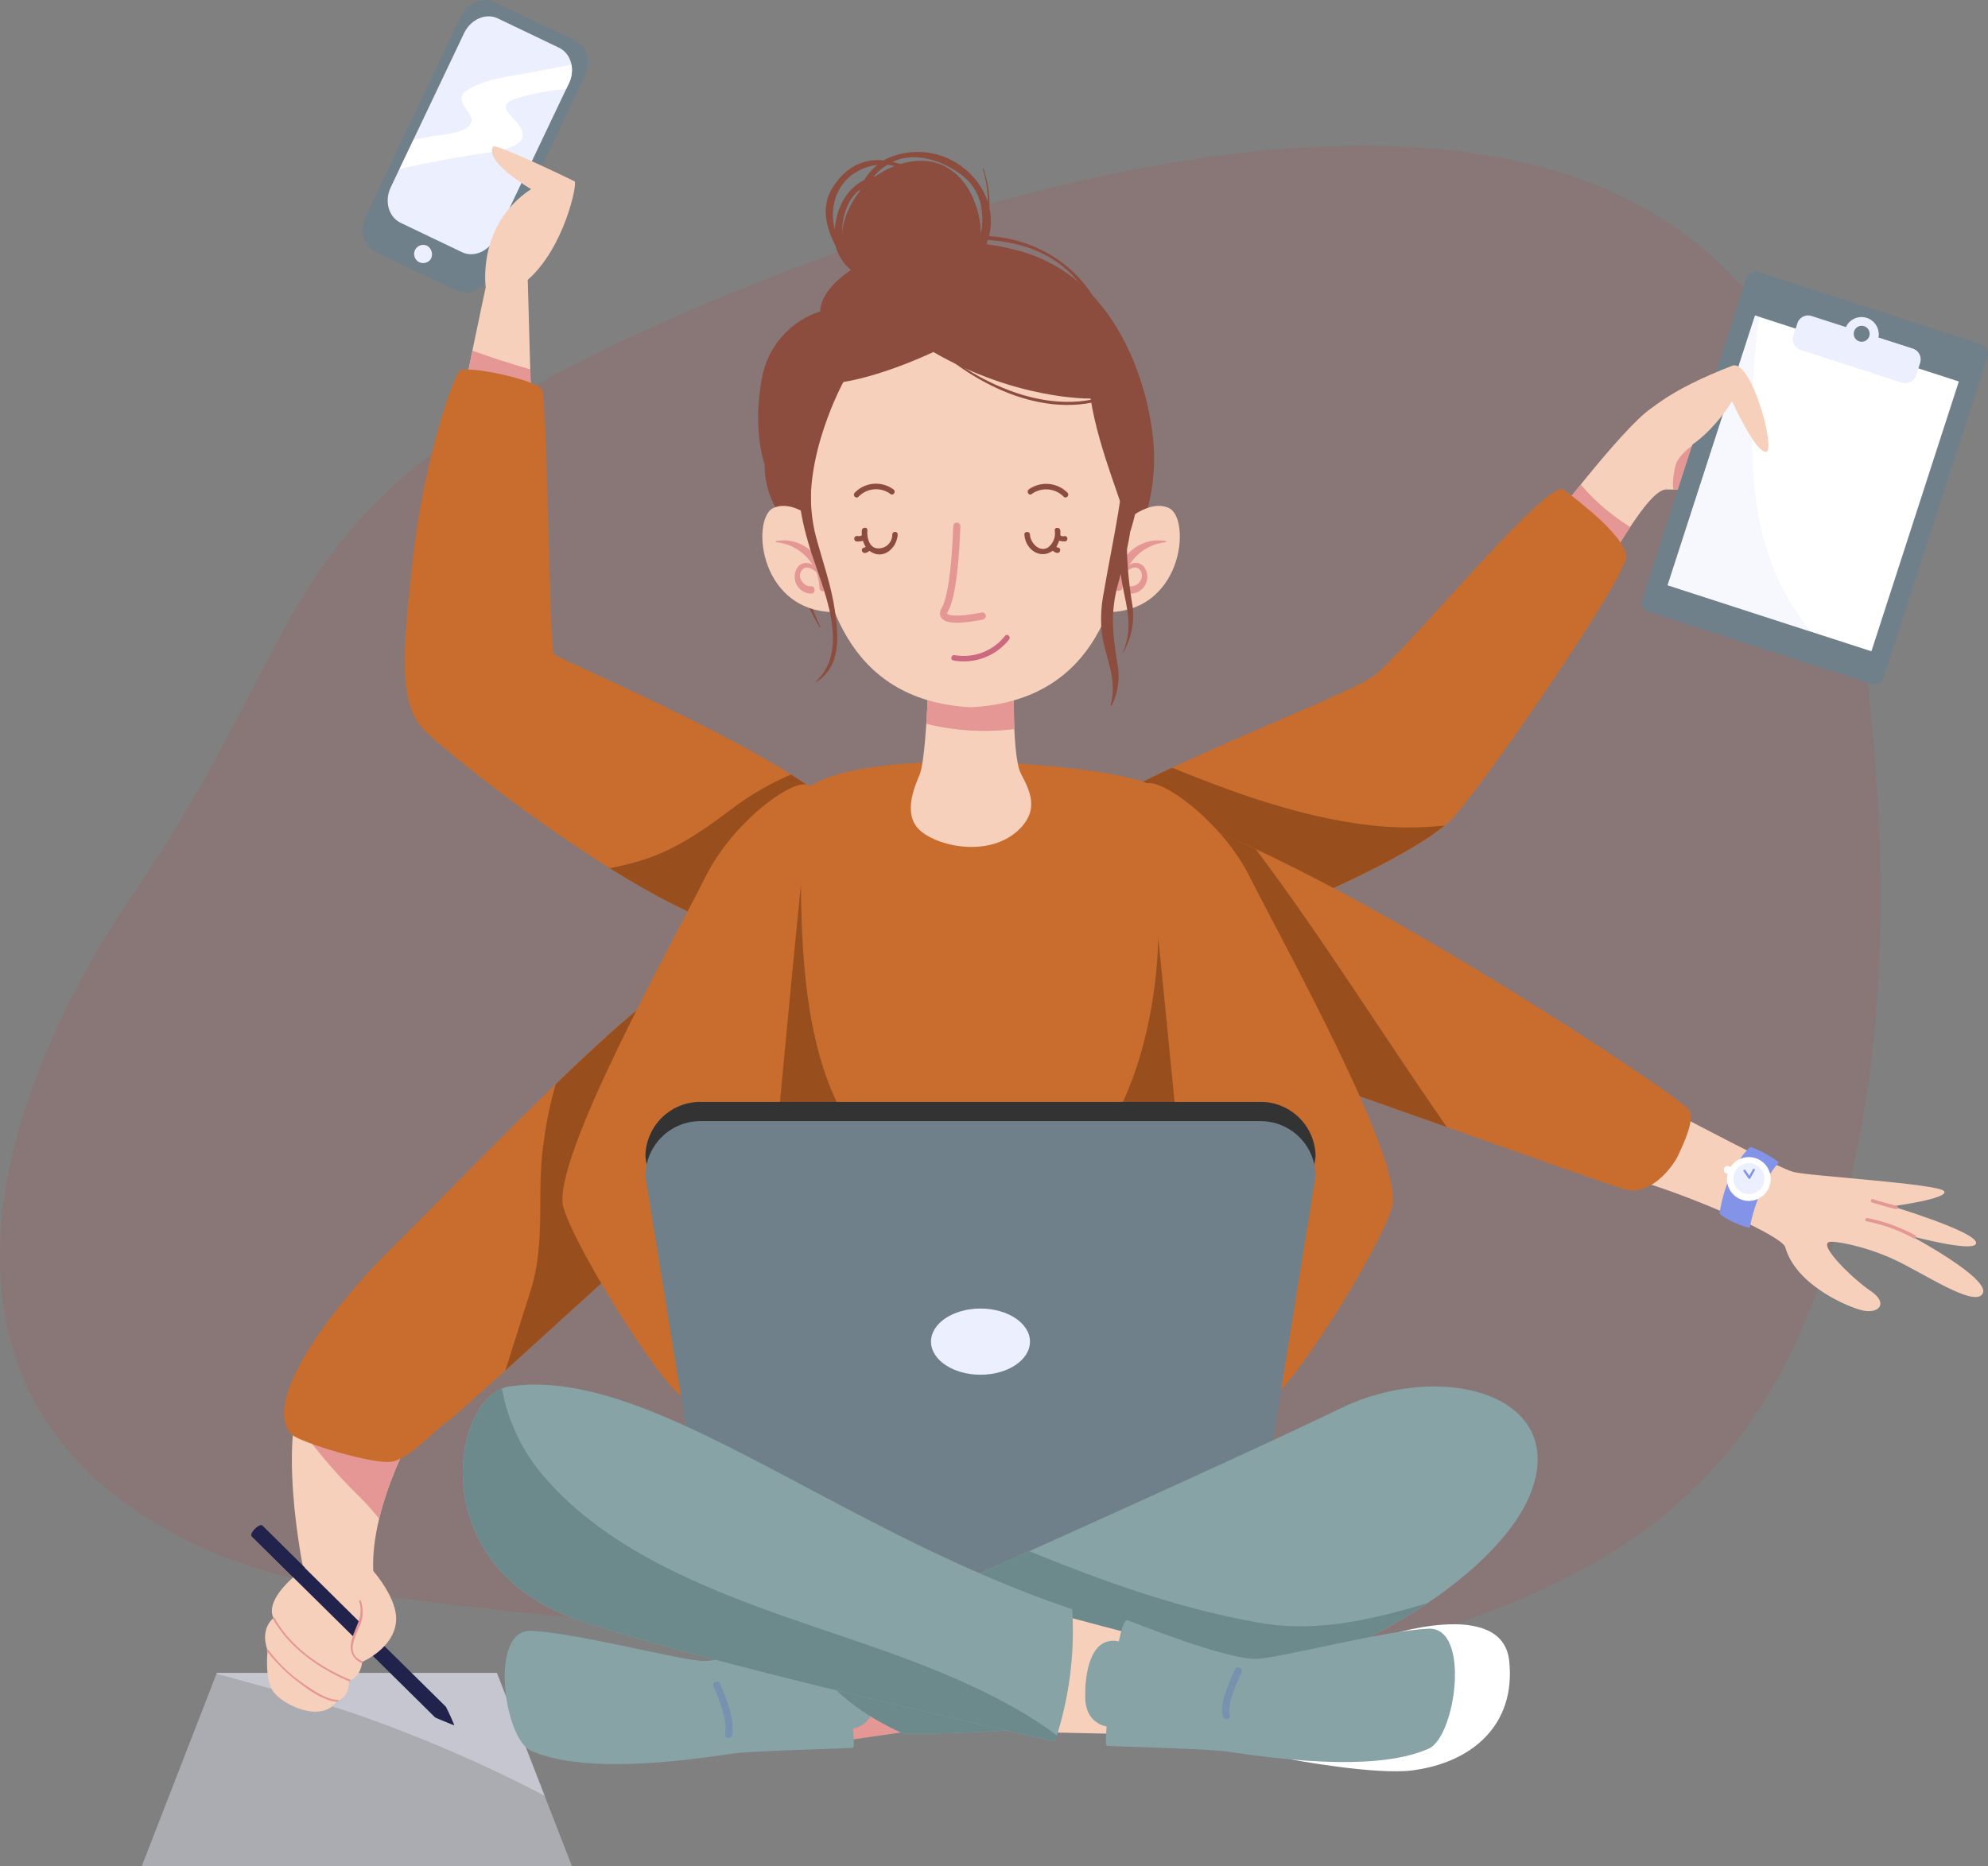 <svg xmlns="http://www.w3.org/2000/svg" viewBox="0 0 336.91 316.32"><rect x="0" y="0" width="336.91" height="316.32" fill="#808080" stroke="none"/><defs><style>.cls-1{isolation:isolate;}.cls-2{fill:#c93f3f;opacity:0.13;}.cls-3{fill:#6f808a;}.cls-10,.cls-11,.cls-4{fill:#ebeffe;}.cls-5{fill:#fff;}.cls-6{fill:#f7d0bc;}.cls-7{fill:#e49794;}.cls-8{fill:#c86d2e;}.cls-9{fill:#994f1d;}.cls-10{opacity:0.4;}.cls-11,.cls-16,.cls-19{mix-blend-mode:multiply;}.cls-12{fill:#8393e8;}.cls-13{fill:#21234d;}.cls-14{fill:#333;}.cls-15{fill:#8c4d3f;}.cls-16{fill:#cc6981;}.cls-17{fill:#87a3a6;}.cls-18{fill:#6c8a8c;}.cls-19,.cls-20{fill:none;stroke-linecap:round;stroke-miterlimit:10;stroke-width:1.21px;}.cls-19{stroke:#6179b9;opacity:0.41;}.cls-20{stroke:#e49794;}</style></defs><g class="cls-1"><g id="Layer_2" data-name="Layer 2"><g id="Layer_5" data-name="Layer 5"><path class="cls-2" d="M193.29,28.54c52.94-10,107.83-3.7,118.78,57.65,7.21,40.44,10.59,82.49-.54,121.63s-31.24,57.07-70.59,69.3a108.29,108.29,0,0,1-12.09,3c-22,4.14-45.14,2.07-67.71-.06C71,271.55,48.35,271.63,25.7,257.74-16.21,232.06.92,183.32,22.34,151.9c29.72-43.58,23.42-61.23,69.75-87.28,15.28-8.59,57.58-27.85,101.2-36.08"/><path class="cls-3" d="M83.05,46.71c-1.12,2.35-3.67,3.48-5.69,2.52L63.62,42.7c-2-1-2.76-3.65-1.64-6L78.05,2.87C79.17.51,81.72-.62,83.74.34L97.48,6.87c2,1,2.76,3.65,1.64,6Z"/><path class="cls-4" d="M84,40.22c-1.12,2.36-3.67,3.49-5.69,2.53l-10.45-5c-2-1-2.76-3.65-1.64-6L78.64,5.64c1.12-2.36,3.67-3.49,5.7-2.53l10.44,5c2,1,2.76,3.65,1.64,6Z"/><path class="cls-4" d="M73,43.91a1.54,1.54,0,1,1-.61-2.25A1.67,1.67,0,0,1,73,43.91Z"/><path class="cls-5" d="M96.85,11c-2.2.39-4.41.78-6.61,1.24-3.33.64-7.54,1-10.64,2.79-1.67.91-1.7,1.68-.82,3.14.48.89,1.66,1.71.87,2.9-1,1.62-4.87,1.74-6.24,2l-3.31.59-2.39,5c4.26-1,8.54-1.77,12.86-2.48,1.74-.35,9.68-.76,7.72-4.44-1.13-2.11-4.79-3.85-.59-5.12a41.51,41.51,0,0,1,8.24-1.52l.48-1A5.18,5.18,0,0,0,96.85,11Z"/><path class="cls-6" d="M82.32,48.69S80.76,38.18,90,32.05c0,0-7.94-4.55-6.43-7.22.29-.53,10.69,4.36,13.81,5.92.53.27-1.75,11.28-7.94,16.68,0,0,1.63,57.45,1.63,63.56,0,.82,15.16,15.28,28.57,18.43s20.87,8.74,23.55,12.71-2.68,17.72-20.4,13.05S75,125.1,71.85,118.11,82.32,48.69,82.32,48.69Z"/><path class="cls-7" d="M143.21,142.13c-2.68-4-10.14-9.57-23.55-12.71S91.09,111.81,91.09,111c0-4.07-.72-30.91-1.2-48.39-3.31-.94-6.58-2-9.83-3.17-3.72,18.16-10.53,53.51-8.21,58.68,3.15,7,33.23,32.41,51,37.07S145.89,146.09,143.21,142.13Z"/><path class="cls-8" d="M78.11,62.7c-1.22.3-6.35,16-8.09,31.63-1.78,15.78-2.59,24.73,1.74,29.29s42.88,35.12,57.31,34.36,22.18-8.73,14.79-18.8-49.23-27.34-50-28.29-1.1-43.09-2-44.8S80.27,62.17,78.11,62.7Z"/><path class="cls-9" d="M143.86,139.18c-1.72-2.34-5.31-5.08-9.81-7.9a48.5,48.5,0,0,0-9.3,5.29c-4.85,3.63-9.52,7.09-15.23,9a44,44,0,0,1-6.2,1.58c10,6.23,19.86,11.14,25.75,10.83C143.5,157.22,151.25,149.25,143.86,139.18Z"/><path class="cls-6" d="M295.73,79.7s-7.1,3.62-13.2,3.26c-2.89-.17-7.56,8.76-12.26,15.57l-9.41-7.4s14-18.64,19-21.93,14.17-3,14.17-3l4.47,7.33Z"/><path class="cls-7" d="M267.89,82.13c-3.86,4.78-7,9-7,9l9.41,7.4c2.05-3,4.1-6.34,6-9.19A36.17,36.17,0,0,1,267.89,82.13Z"/><path class="cls-7" d="M284.3,78.06c-.7,1.11-1,4.93-.63,4.92,5.81-.09,12.06-3.28,12.06-3.28l2.79-6.21-2.08-3.41C291.79,72.68,286.24,74.91,284.3,78.06Z"/><path class="cls-3" d="M278.33,101.57a1.71,1.71,0,0,0,1.09,2.15l37.66,12.2a1.7,1.7,0,0,0,2.15-1.1l17.6-54.34a1.69,1.69,0,0,0-1.09-2.14l-37.66-12.2a1.71,1.71,0,0,0-2.15,1.09Z"/><rect class="cls-5" x="283.25" y="63.78" width="48.07" height="36.31" transform="translate(134.64 349.01) rotate(-72.05)"/><path class="cls-10" d="M298.12,53.7l-.7-.23L282.61,99.2,307,107.11c-5.79-6.88-8.94-15.25-9.79-26A138.15,138.15,0,0,1,298.12,53.7Z"/><path class="cls-4" d="M304.61,54.79l-.68,2.1a1.91,1.91,0,0,0,1.23,2.41l17.12,5.55a1.92,1.92,0,0,0,2.41-1.24l.68-2.1a1.91,1.91,0,0,0-1.23-2.41l-5.82-1.88a2.9,2.9,0,0,0-5.48-1.78L307,53.56A1.91,1.91,0,0,0,304.61,54.79Zm9.61,1.37a1.35,1.35,0,1,1,.87,1.7A1.35,1.35,0,0,1,314.22,56.16Z"/><path class="cls-11" d="M324.14,59.1l-5.82-1.88A2.9,2.9,0,0,0,313.13,55a2.88,2.88,0,0,1,2.6-.43,2.91,2.91,0,0,1,1.95,3.34l5.82,1.88a1.93,1.93,0,0,1,1.23,2.42l-.68,2.1a2.32,2.32,0,0,1-.18.39,1.91,1.91,0,0,0,.82-1l.68-2.1A1.91,1.91,0,0,0,324.14,59.1Z"/><path class="cls-6" d="M293.55,62c3.28-1.28,7.54,14.6,5.71,14.6S293.53,68,293.53,68s-6.81,11.73-16,9.54C275.28,77,272.34,70.21,293.55,62Z"/><path class="cls-8" d="M182.46,139.25c6.75-6.62,45.12-21,50.17-24.54S262.26,80.93,265,83s10.48,8,10.58,11.33-22.25,36.09-29.12,44.05-41.8,21.23-48,23.65S167.24,154.17,182.46,139.25Z"/><path class="cls-9" d="M234,140.06c-12.07-1.08-24-5.3-35.35-9.93-7.43,3.46-13.79,6.78-16.18,9.12-15.22,14.92,9.65,25.18,15.9,22.77,5.85-2.27,36.88-14.06,46.43-22.09A58.22,58.22,0,0,1,234,140.06Z"/><path class="cls-6" d="M309.93,210.54c-1.65.62,4.05,6.24,7.13,8.31s1.34,4.09-1.84,3.16-11-4.61-12.67-10.61c-.54-1.88-14.74-8.18-24-11l6.14-11.28s16.66,8.82,19.19,9.52,24.7,2,25.6,3.27-8.82,2.56-8.82,2.56,13.93,4.2,14.23,6.14-11-1.1-11-1.1,13.45,7.19,12.13,9.73-10.15-3.53-15.15-5.81S310.73,210.24,309.93,210.54Z"/><path class="cls-7" d="M324.29,209.89a27.39,27.39,0,0,0-8-2.88c-.37-.07-.18-.62.18-.55a27.81,27.81,0,0,1,8.1,2.94c.33.18,0,.67-.31.49Z"/><path class="cls-7" d="M321.24,204.94c-1.34-.34-2.67-.71-4-1.13a.29.29,0,0,1,.18-.55c1.32.42,2.65.79,4,1.13.37.09.19.64-.18.55Z"/><path class="cls-12" d="M296.54,208.11s1.14-6.85,4.94-11.09a20.07,20.07,0,0,0-4.81-2.63s-4,3.23-5.27,11.34A13.08,13.08,0,0,0,296.54,208.11Z"/><path class="cls-5" d="M292.22,198a.63.63,0,0,0,.24.86h0a.63.63,0,0,0,.85-.24l0-.05a.62.62,0,0,0-.24-.85h0a.62.62,0,0,0-.85.24Z"/><path class="cls-5" d="M293.16,198a3.71,3.71,0,1,0,5-1.41A3.71,3.71,0,0,0,293.16,198Z"/><path class="cls-4" d="M294.1,198.5a2.63,2.63,0,1,0,3.58-1A2.63,2.63,0,0,0,294.1,198.5Z"/><path class="cls-12" d="M296.38,199.82a.11.11,0,0,0,.1,0,.16.16,0,0,0,.15-.09l.75-1.34a.19.19,0,0,0-.07-.26.18.18,0,0,0-.25.08l-.61,1.08-.64-.94a.19.19,0,0,0-.26-.05.18.18,0,0,0-.05.26l.81,1.18A.13.13,0,0,0,296.38,199.82Z"/><path class="cls-8" d="M286.12,188c1.37,1.32-.82,5.93-1.75,7.9s-4.59,6.69-8.73,5.75-58.35-21-71.06-24.35c-13.24-3.52-38.19-7.71-34.27-15.23S190,134.17,206.7,141.2C235.05,153.09,282,184,286.12,188Z"/><path class="cls-9" d="M206.7,141.2c-16.75-7-32.46,13.34-36.39,20.86s21,11.71,34.27,15.23c6.61,1.75,24.44,8,40.62,13.75-10.85-15.59-20.9-31.82-32.38-47.11C210.71,142.94,208.66,142,206.7,141.2Z"/><polygon class="cls-10" points="96.93 316.32 24.02 316.32 36.75 283.56 84.21 283.56 96.93 316.32"/><path class="cls-10" d="M92.3,304.38l-8.09-20.82H36.75l-.06.14c8.67,2.42,17.46,4.6,26,7.7A236.61,236.61,0,0,1,92.3,304.38Z"/><path class="cls-6" d="M51.81,268s-4.89-22.08-.55-32.46l19.81,5.29s-10,16.53-7.41,28.82Z"/><path class="cls-7" d="M64.24,257.41a66.41,66.41,0,0,1,6.83-16.58l-19.81-5.29a21.57,21.57,0,0,0-1.34,5.14,88.75,88.75,0,0,0,10.82,12.84A46.38,46.38,0,0,1,64.24,257.41Z"/><path class="cls-8" d="M49.46,243.16c1.41,1.35,13.93,5.16,17,4.59S74,242.1,75.74,241s23.06-20.78,35.14-31.59,10.17-41.06,5.72-43.18S80.69,197.4,67.19,210.74,44.59,238.5,49.46,243.16Z"/><path class="cls-13" d="M73.72,291.09l-31-30.65c-.5-.5,1.28-2.31,1.78-1.81l31.05,30.65A32.57,32.57,0,0,1,77,292.46S73.85,291.21,73.72,291.09Z"/><path class="cls-6" d="M54.26,263.87s-9.95,6.15-7.91,10.41c0,0-2.37,1.64-1,5.49,0,0-.57,4.83,1,7s8.2,5.49,10.82,1.48c0,0,2-.25,2-3.36,0,0,1.88-.41,2.21-3.2,0,0,5.24-2.21,5.73-6.71S62,264.86,62,264.86Z"/><path class="cls-13" d="M61,275,44.46,258.63c-.5-.5-2.28,1.31-1.78,1.81l17.23,17c.07-.16.13-.32.21-.47A15.83,15.83,0,0,0,61,275Z"/><path class="cls-7" d="M61.43,281.59c-2.82-1.2-1.36-3.87-.56-5.78a5.86,5.86,0,0,0,.3-4.44c-.06-.2-.37-.11-.3.08.91,2.9-1.08,4.64-1.41,7.31a2.88,2.88,0,0,0,1.81,3.11c.18.08.34-.19.16-.28Z"/><path class="cls-7" d="M46.22,274.36c2.86,5,7.7,8.38,12.91,10.62.19.08.35-.19.16-.27-5.16-2.22-10-5.52-12.8-10.51-.1-.18-.37,0-.27.16Z"/><path class="cls-7" d="M45.23,279.85a28.21,28.21,0,0,0,5.66,5.52c1.59,1.23,4.14,3,6.28,3.08a.16.16,0,0,0,0-.32c-1.87-.07-4-1.55-5.45-2.54a25.06,25.06,0,0,1-6.21-5.9c-.12-.17-.4,0-.28.16Z"/><path class="cls-9" d="M116.6,166.27c-2.31-1.1-11.87,7.3-22.42,17.51a63,63,0,0,0-2,9.59c-1.39,8.86.47,16.79-2.33,25.65-1.4,4.32-2.77,8.78-4.21,13.28,7.65-6.93,18.06-16.45,25.21-22.85C123,198.65,121.05,168.39,116.6,166.27Z"/><path class="cls-8" d="M136.69,133.7c-3,2.38-13.14,52.87-12.82,62.48s2.25,50.62,3.53,53.18,61.19,14.42,76.57,0-4.8-111.81-8-115.66S146.94,125.69,136.69,133.7Z"/><path class="cls-9" d="M196,133.7l-.05,0c1.46,9.2.64,16.26.32,25.89-.52,17.94-8.41,48.9-34.55,43.26-27.83-6-26.23-42.28-25.84-67.66-3.73,8.71-12.26,52.19-12,61,.32,9.61,2.25,50.62,3.53,53.18s61.19,14.42,76.57,0S199.17,137.55,196,133.7Z"/><path class="cls-6" d="M99,204.72s13.53,33.31,33.58,41.74h7.7S120.45,216.38,117,204.72Z"/><path class="cls-8" d="M116.48,237.14s6.07-4.2,12.36-14.46c0,0,7.56-82.5,8.58-88s-12.31,2.85-17.79,13.81S93.16,197,95.5,204.72,113.74,237.52,116.48,237.14Z"/><path class="cls-6" d="M232.38,204.72S218.85,238,198.8,246.46h-7.69s19.82-30.08,23.32-41.74Z"/><path class="cls-8" d="M214.89,237.14s-6.06-4.2-12.36-14.46c0,0-7.9-82.78-8.91-88.25s12.64,3.13,18.12,14.09,26.47,48.51,24.14,56.2S217.63,237.52,214.89,237.14Z"/><path class="cls-14" d="M213.62,253.93a9.33,9.33,0,0,1-9.33,9.32H128.05a9.33,9.33,0,0,1-9.33-9.32l-9.34-57.84a9.33,9.33,0,0,1,9.33-9.32h94.91a9.32,9.32,0,0,1,9.33,9.32Z"/><path class="cls-3" d="M213.62,257.19a9.33,9.33,0,0,1-9.33,9.33H128.05a9.33,9.33,0,0,1-9.33-9.33l-9.34-57.83a9.33,9.33,0,0,1,9.33-9.33h94.91a9.33,9.33,0,0,1,9.33,9.33Z"/><path class="cls-4" d="M174.55,227.41c0,3.1-3.75,5.61-8.38,5.61s-8.39-2.51-8.39-5.61,3.76-5.61,8.39-5.61S174.55,224.31,174.55,227.41Z"/><path class="cls-6" d="M157.47,111.92s-.4,16.11-1.56,19.22c-.56,1.5-3.2,6.73,0,9.61s12.34,4.74,17.2-.56C176,137,174.53,134,173,131.1c-1.67-3.19-1.16-19.18-1.16-19.18Z"/><path class="cls-7" d="M171.94,123.58c-.25-5.46-.06-11.66-.06-11.66H157.47s-.14,5.55-.49,10.77A41.28,41.28,0,0,0,171.94,123.58Z"/><path class="cls-15" d="M148.64,51.08c-3.4-3.58-6.8-7.7-5.72-13A14.22,14.22,0,0,1,154,27.45c11.37-2.06,15.22,13.43,9.76,21.12-2.24,3.14-5.55,3.67-9.22,3.49Z"/><path class="cls-15" d="M157.05,27.32a19.63,19.63,0,0,1,3.15,5c1.52,3.68,2.69,10.42,2.58,17.39a8.63,8.63,0,0,0,1-1.15C168.71,41.61,166,28.26,157.05,27.32Z"/><path class="cls-15" d="M175.21,41.79a23.16,23.16,0,0,0-7.6-1.77l.06-.23a10.3,10.3,0,0,0,0-4.52,18.27,18.27,0,0,0-1-6.67c0-.08-.15-.05-.13,0a18,18,0,0,1,.86,5.59,12.11,12.11,0,0,0-4-5.64,12.5,12.5,0,0,0-13.67-1.37c-3.29-.28-6.36.95-8.69,4.73-1.88,3.06-1.12,6.53.55,9.72A8,8,0,0,0,144.51,46c.85,1.11,1.72,2.12,2.48,3,0,.05.14,0,.1-.08l-1.37-2a24.51,24.51,0,0,0,6.36,2.68.2.2,0,0,0,.11-.38,21.55,21.55,0,0,1-6.74-3.46c-3.23-2.67-3.34-7.66-1.68-11.16a6.77,6.77,0,0,1,2-2.48,9.88,9.88,0,0,0-.46,1.8s0,0,.06,0c.6-.92,1.14-1.81,1.71-2.65,3-1.45,7-1.19,10.09-.76a.29.29,0,0,0,.22-.52,20.37,20.37,0,0,0-6.13-2.54,9,9,0,0,1,1.1-.43c3.75-1.18,8.22.66,11.05,3,3,2.54,3.47,6.31,2.79,9.91-6.87-.08-13.8,2.43-20.07,5.1,0,0,0,.07,0,0,6.48-2.37,13.12-4.5,19.89-4.39a.64.64,0,0,0,0,.07c-1,4.19-4.75,5.67-7.7,8.24-.31.28.1.79.44.57,1.13-.72,2.16-1.33,3.09-1.93-.46.51-.93,1-1.44,1.48-.19.18.09.44.28.28a21.72,21.72,0,0,0,2.7-2.82,10.41,10.41,0,0,0,4-5.84,28,28,0,0,1,6.3,1.1C184,45,187,54,189.36,63.31c.06.25.42.14.38-.11C188.21,53.64,184.46,45.74,175.21,41.79ZM146.47,30.52c-3.13,1.54-4.75,4.93-5,8.37-1.27-5.1,1.39-10.15,7.24-10.95A9.17,9.17,0,0,0,146.47,30.52Zm8.61-1.22c1.33.58,1.74.51.31.35a19.79,19.79,0,0,0-7.32.29,9.28,9.28,0,0,1,2.31-2A15.77,15.77,0,0,1,155.08,29.3Z"/><path class="cls-15" d="M135.65,94.13a.17.17,0,0,0-.33,0,20.52,20.52,0,0,0,.75,6.34,37.39,37.39,0,0,0,2.85,5.87c0,.07.15,0,.11-.07C137.18,102.2,135.8,98.67,135.65,94.13Z"/><path class="cls-15" d="M149.15,43.14c-4.6-1-4-9.7-1.1-12.06.47-.38-.2-1-.66-.66C144,33.2,143.57,42.91,148.9,44,149.49,44.17,149.74,43.27,149.15,43.14Z"/><path class="cls-15" d="M149.2,29.69a.47.47,0,0,0,0,.94c3.81-.07,6.87,6.46,6.18,9.7-.12.59.77.84.9.25C157.08,36.77,153.68,29.62,149.2,29.69Z"/><path class="cls-15" d="M156.49,31h-.12a11.49,11.49,0,0,0-4.86-1.68c-.6-.06-.59.87,0,.93,4.25.42,9.12,4.11,8.25,8.82-.11.59.79.84.9.25a7.51,7.51,0,0,0-2.31-6.77c2.76,1.29,5.37,4.2,5,7.17-.08.59.82.84.9.25C164.79,35.71,160.43,31.49,156.49,31Z"/><path class="cls-15" d="M143.55,44.06a24.52,24.52,0,0,0,5.09,7l5.91,1c3.67.18,7-.35,9.22-3.49,2.4-3.38,3-8.28,1.95-12.52-2.54.43-5.06,1-7.51,1.55A54.37,54.37,0,0,0,143.55,44.06Z"/><path class="cls-15" d="M192.59,91s2.87-4.49,3-13-4.48-30.61-23.1-35.53S139.15,46.42,139,52.78A14.65,14.65,0,0,0,129.14,64c-1.71,9,.44,14.68.44,14.68s-.44,9.83,8.51,12.52S180,99.35,192.59,91Z"/><path class="cls-15" d="M172.45,42.49a40.43,40.43,0,0,0-16.41-1c9.85,1.62,18.79,5.12,25.64,13.54a51.8,51.8,0,0,1,11,31.17q0,2.36-.06,4.68c.45-.77,2.8-5.16,2.88-12.85C195.64,69.52,191.07,47.41,172.45,42.49Z"/><path class="cls-15" d="M189.17,63.87c-6.67.17-13-.44-19.12-3.31-5.36-2.53-10-6.44-14.3-10.41-.44-.4-1.1.25-.66.66,4.62,4.24,9.49,8.2,15.19,10.88,6,2.81,12.4,3.27,18.89,3.11C189.77,64.78,189.77,63.85,189.17,63.87Z"/><path class="cls-15" d="M147.88,49c14.51-2.73,33.5-4.14,40.89,11.73.25.54,1,.07.8-.47-7.57-16.28-27-15-41.93-12.15C147,48.23,147.3,49.13,147.88,49Z"/><path class="cls-15" d="M165.88,51.78c-.6,0-.59.9,0,.94,7.09.39,14.76,3.32,19.05,9.2.36.48,1.17,0,.81-.47C181.23,55.28,173.33,52.2,165.88,51.78Z"/><path class="cls-15" d="M160.87,56.94c-6.8.37-13.08-.93-18.77-4.8-.5-.34-1,.47-.47.81,5.82,4,12.28,5.3,19.24,4.92C161.47,57.84,161.48,56.91,160.87,56.94Z"/><path class="cls-15" d="M140.58,60.71c-5.22,9-7.17,19.25-4.32,29.39a.47.47,0,0,0,.9-.25c-2.79-9.91-.87-19.86,4.22-28.67A.46.46,0,0,0,140.58,60.71Z"/><path class="cls-15" d="M138.29,59c.33-.51-.48-1-.81-.47-6.28,9.62-7.08,23.25-2.21,33.63.26.54,1.06.07.81-.47C131.35,81.58,132.19,68.3,138.29,59Z"/><path class="cls-15" d="M188.74,66.86c-.22-.55-1.12-.31-.9.25a48.74,48.74,0,0,1,3.22,23.31c-.07.59.86.59.93,0A49.28,49.28,0,0,0,188.74,66.86Z"/><path class="cls-6" d="M189.16,89.77s5-5.43,8.91-3.67,2.49,18.56-11.61,17.63Z"/><path class="cls-7" d="M197.58,91.71c-4.73-.87-8.75,3.23-8.66,7.87a.66.66,0,0,0,1.31,0,7.73,7.73,0,0,1,.56-2.64c.72-.57,1.64-1.06,2.26-.47,1.15,1.1,0,3-1.4,2.9-.81,0-.81,1.27,0,1.25A2.84,2.84,0,0,0,194,96.26a1.77,1.77,0,0,0-2.21-.7,2,2,0,0,0-.41.22,8.17,8.17,0,0,1,6.19-3.87C197.66,91.89,197.7,91.73,197.58,91.71Z"/><path class="cls-6" d="M140,89.77s-5-5.43-8.92-3.67-2.49,18.56,11.61,17.63Z"/><path class="cls-7" d="M131.52,91.71c4.73-.87,8.76,3.23,8.67,7.87a.66.66,0,0,1-1.32,0,8,8,0,0,0-.55-2.64c-.73-.57-1.65-1.06-2.27-.47-1.15,1.1,0,3,1.41,2.9.8,0,.8,1.27,0,1.25a2.85,2.85,0,0,1-2.35-4.36,1.77,1.77,0,0,1,2.21-.7,2,2,0,0,1,.41.22,8.16,8.16,0,0,0-6.18-3.87C131.45,91.89,131.4,91.73,131.52,91.71Z"/><path class="cls-6" d="M142.93,64.75s-7,12.77-5.24,23.92,5,30.09,26.86,31.21C186.44,118.76,190,100,190.82,88.7c.12-1.84-4.57-12-6-21.15,0,0-12.44.31-26.64-7.88C158.16,59.67,150.06,63.58,142.93,64.75Z"/><path class="cls-15" d="M180.58,90.87c-.18,0-.7.08-.82-.1a.2.2,0,0,0-.07-.06,4.18,4.18,0,0,0,0-.79c-.06-.6-1-.6-.94,0a3,3,0,0,1-1.08,2.83c-1.47,1-3.05-.73-3.12-2.13,0-.59-1-.6-.94,0,.1,1.79,1.56,3.54,3.48,3.28a2.77,2.77,0,0,0,1.32-.56,1.36,1.36,0,0,0,.69.37c.58.14.83-.76.24-.9-.13,0-.25,0-.3-.17a3.84,3.84,0,0,0,.45-1,3,3,0,0,0,1.08.12A.47.47,0,0,0,180.58,90.87Z"/><path class="cls-15" d="M174.84,83.74a4.18,4.18,0,0,1,5.41.44c.42.43,1.08-.23.66-.66a5.09,5.09,0,0,0-6.54-.58C173.89,83.29,174.36,84.1,174.84,83.74Z"/><path class="cls-15" d="M151.21,90.62a2.31,2.31,0,0,1-2.8,2.28c-1.2-.31-1.51-2-1.41-3,.05-.6-.88-.6-.94,0a5.23,5.23,0,0,0,0,.79l-.07.06c-.11.18-.64.1-.82.1a.47.47,0,0,0,0,.93,2.89,2.89,0,0,0,1.07-.12,3.87,3.87,0,0,0,.46,1c-.05.13-.17.14-.3.17-.59.14-.34,1,.24.9a1.43,1.43,0,0,0,.7-.37,3,3,0,0,0,1.05.53c2,.52,3.64-1.42,3.74-3.25C152.17,90,151.24,90,151.21,90.62Z"/><path class="cls-15" d="M145.51,84.18a4.12,4.12,0,0,1,5.41-.44c.49.36,1-.45.47-.8a5,5,0,0,0-6.54.58C144.43,84,145.09,84.62,145.51,84.18Z"/><path class="cls-16" d="M170.34,107.76a8.92,8.92,0,0,1-8.54,3.29c-.58-.13-.83.77-.25.9a9.84,9.84,0,0,0,9.45-3.53C171.38,108,170.73,107.3,170.34,107.76Z"/><path class="cls-15" d="M191,93.84c0-.27,0-.54,0-.81.21-1,.39-1.93.54-2.89a40.12,40.12,0,0,0,1.17-4.59.39.39,0,0,0-.76-.21l-.06.17a20.11,20.11,0,0,0-1.16-6.44.1.1,0,0,0-.2,0c-.66,7.31-2.26,14.19-3.47,21.38a22.68,22.68,0,0,0-.33,6.92c.63,4.36,2.69,7.55,1.48,12.13,0,.11.13.18.18.08a11.05,11.05,0,0,0,1.11-6.27c-.8-5-1.44-8.9-.13-13.91l.57-2.13c.52,4.62,2.49,8.5.3,13.38,0,0,0,.07.06,0a12.22,12.22,0,0,0,1.62-8A69.55,69.55,0,0,1,191,93.84Z"/><path class="cls-15" d="M138.31,91.07c-1.5-5.61-.75-10.54-.37-16.18.06-.9-1.21-1-1.48-.2-2.16,6.08-1,12.38.84,18.38,2,6.4,7,16.79,1,22.41-.05,0,0,.14.08.1,4.17-2.69,3.74-7.7,3.11-12.09C140.88,99.26,139.42,95.18,138.31,91.07Z"/><path class="cls-15" d="M189.08,66.46c-10.87,4.81-24-1.65-32-9,0,0-.08,0-.05.05,8.06,7.9,21.06,14.36,32.28,9.39C189.58,66.73,189.34,66.34,189.08,66.46Z"/><polygon class="cls-7" points="140.98 295.36 164.43 291.95 150.2 274.61 132.29 281.75 140.98 295.36"/><path class="cls-17" d="M118.73,281.51c-5.1-.47-21.57-4.83-28.74-5.08s-4.58,18.29,0,20.32,13.55,3.65,34,.51c3.3-.51,19.29-.86,20.58-1,.27,0,0-3.27,0-3.27s3.51-.41,3.62-4.76-.94-10.66-5.7-9.65c0,0-.71-3.77-1.42-3.59S123.83,282,118.73,281.51Z"/><path class="cls-17" d="M136.85,279.18c9.91-3.55,73.06-32.07,90.34-40.46,17-8.27,38.6-2.38,32.27,14.23-6.1,16-42.56,41.3-106.36,40.91C138.47,287.23,136.85,279.18,136.85,279.18Z"/><path class="cls-18" d="M214.5,275.24c-14-2.3-27-7-40.07-12.31-17.34,7.76-33,14.62-37.58,16.25,0,0,1.62,8.05,16.25,14.68,41.38.25,71.24-10.3,88.79-22.11C232.88,274.42,223.73,276.62,214.5,275.24Z"/><polygon class="cls-6" points="196.98 278.33 175.99 272.77 177.9 293.65 200.43 294.14 196.98 278.33"/><path class="cls-5" d="M218.81,298.23s14.26,2.68,20.57,1.85c10-1.3,17.54-7.62,16.39-18.54s-21.25-4.15-21.25-4.15Z"/><path class="cls-17" d="M213.38,281.15c5.1-.47,21.57-4.82,28.74-5.08s4.57,18.3,0,20.33-13.55,3.65-34,.51c-3.3-.51-19.29-.86-20.58-1-.27,0,0-3.27,0-3.27s-3.51-.41-3.62-4.77.94-10.65,5.7-9.65c0,0,.71-3.76,1.42-3.59S208.28,281.63,213.38,281.15Z"/><path class="cls-17" d="M181.71,272.77a59.25,59.25,0,0,1-2.93,22.41s-57.25-12.7-80.46-20.48c-27.06-9.07-21.67-38.26-12-39.69C110.35,231.46,141,259.05,181.71,272.77Z"/><path class="cls-18" d="M119.21,268.66c-9.85-4.28-19.55-9.84-26.68-18a31.36,31.36,0,0,1-7.47-15.3C76.24,239.06,72.49,266,98.32,274.7c23.21,7.78,80.46,20.48,80.46,20.48.12-.34.24-.67.35-1-1.24-.93-2.52-1.84-3.86-2.69C158,280.65,137.75,276.8,119.21,268.66Z"/><path class="cls-19" d="M121.47,285.63s2.67,5.61,2,8.37"/><path class="cls-19" d="M209.85,283.23s-2.84,5.79-2,7.57"/><path class="cls-20" d="M162.15,89.19s-.27,11.13-2,14.07,6.32,1.15,6.32,1.15"/></g></g></g></svg>